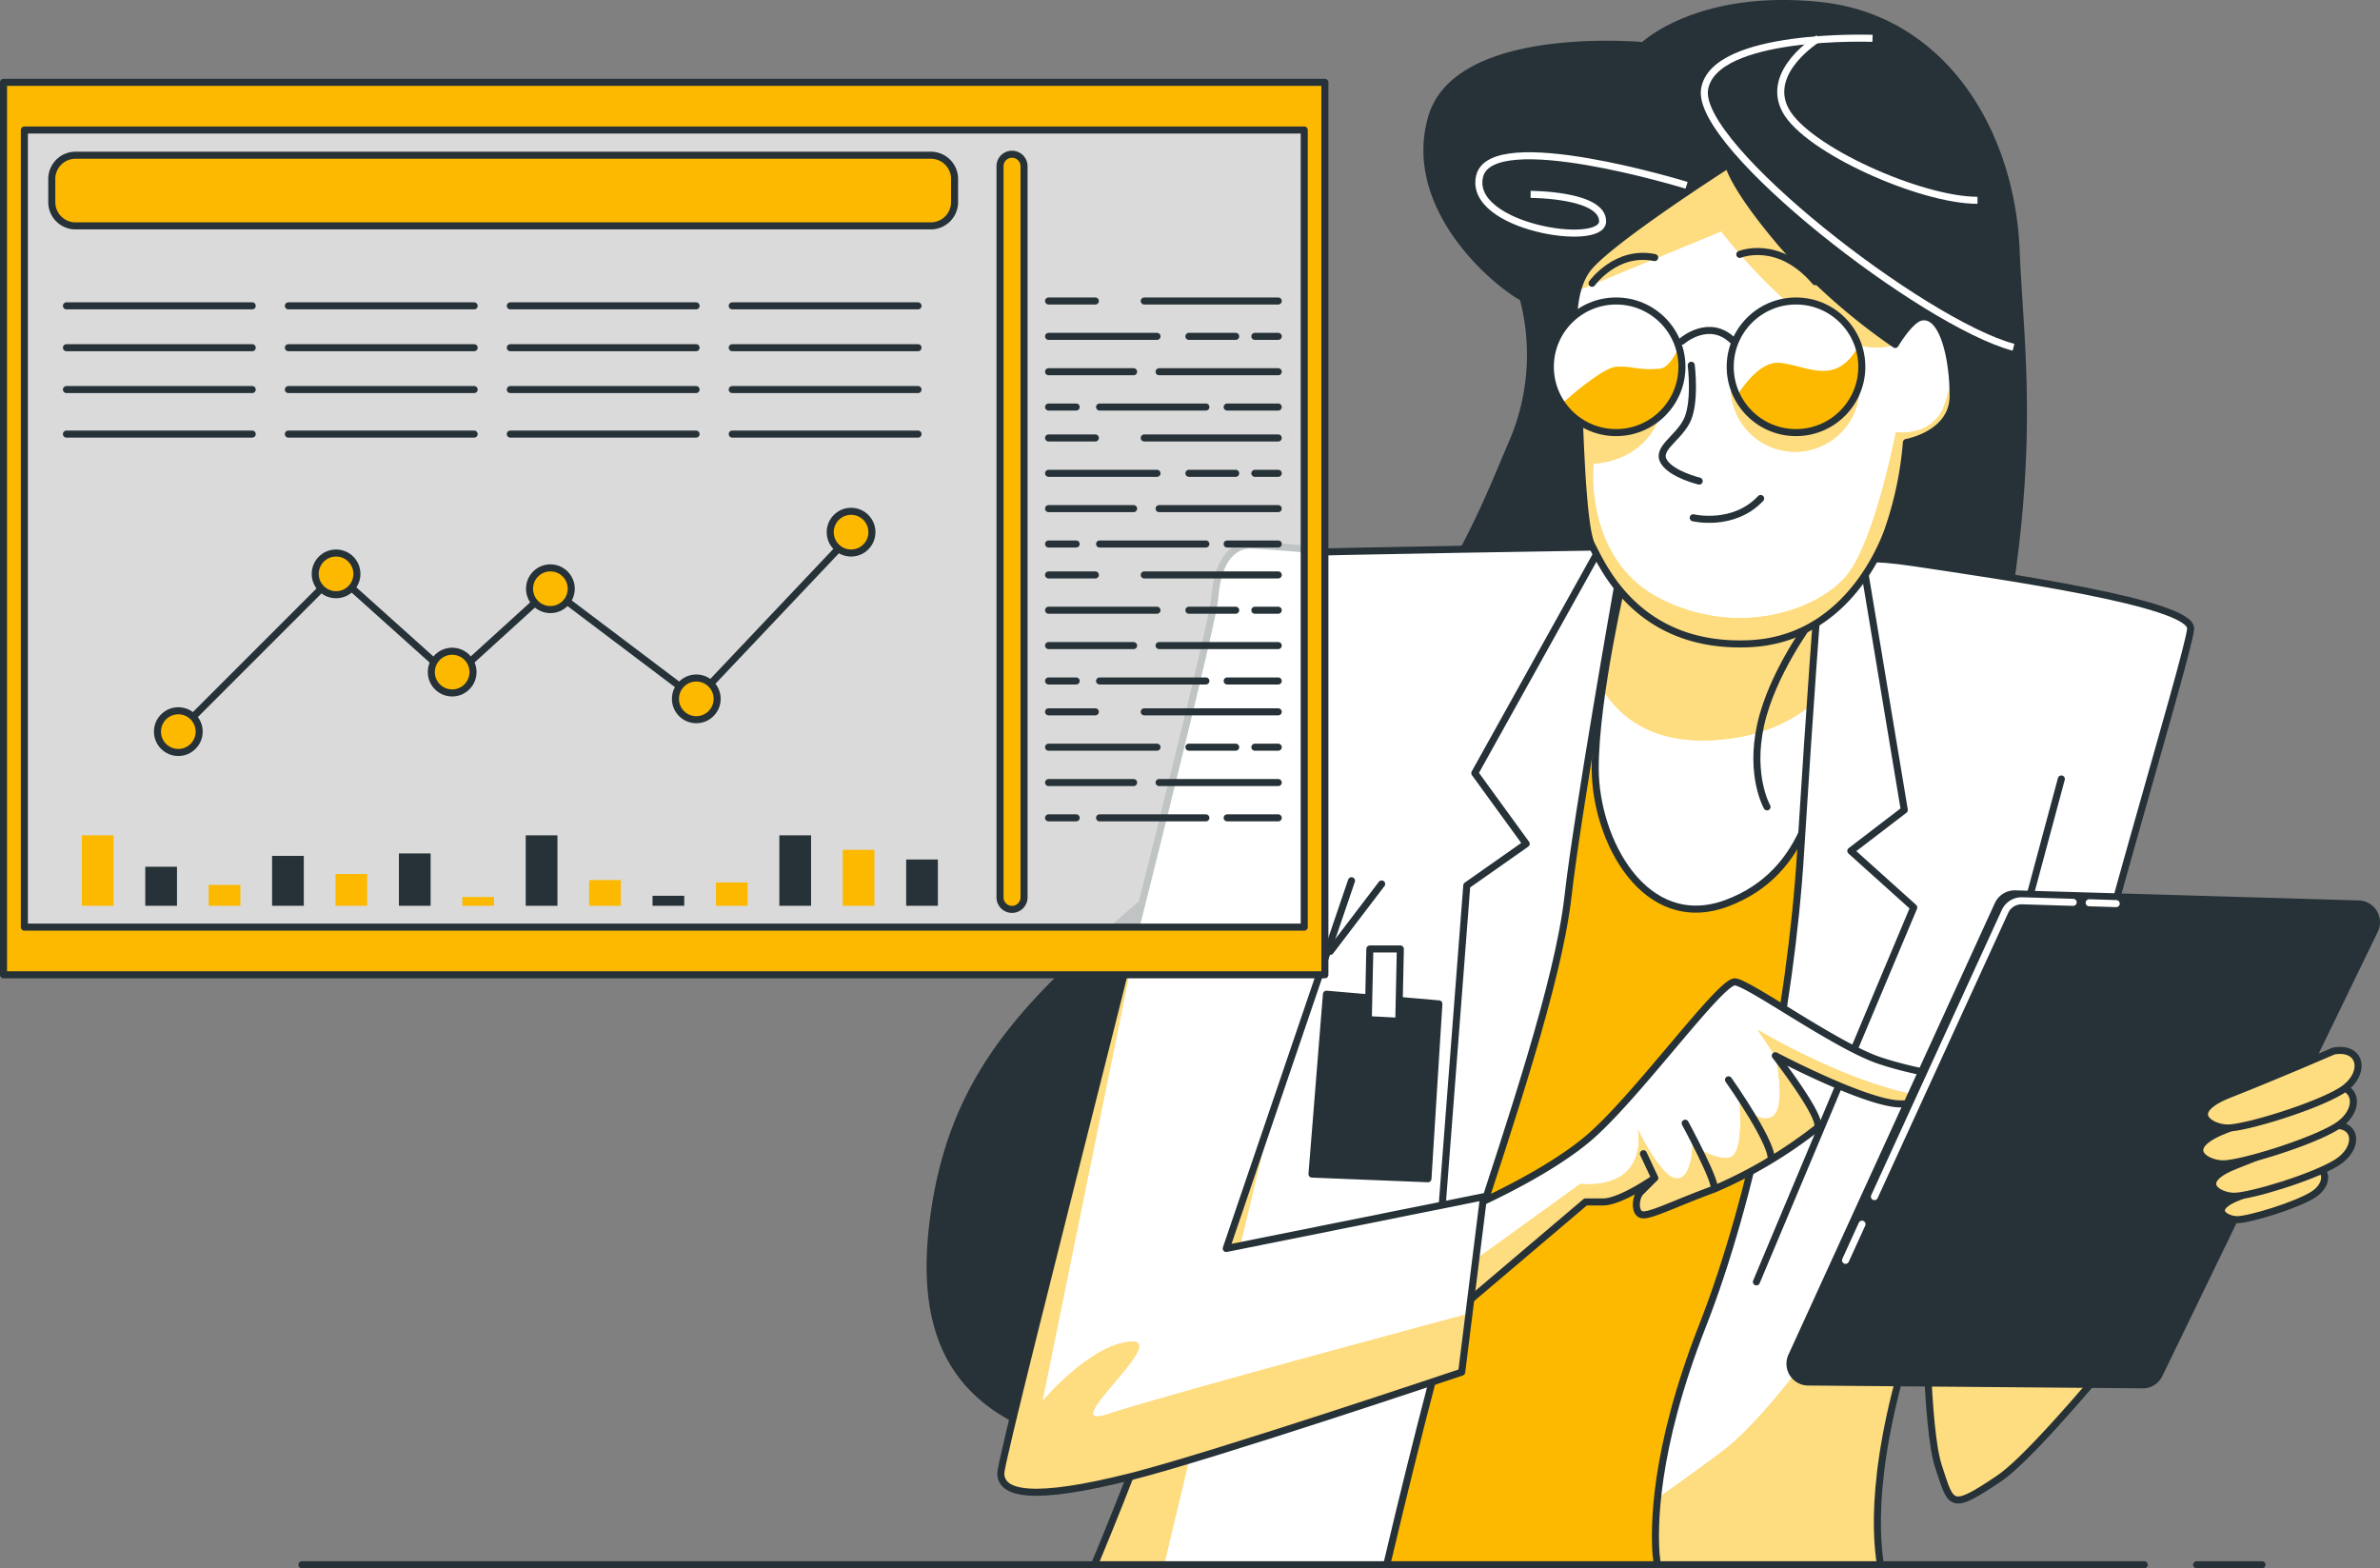 <?xml version="1.0" encoding="UTF-8"?> <svg xmlns="http://www.w3.org/2000/svg" xmlns:xlink="http://www.w3.org/1999/xlink" viewBox="0 0 337.81 222.59"><rect x="0" y="0" width="337.81" height="222.59" fill="#808080" stroke="none"/><defs><clipPath id="a" transform="translate(-103.95 -159.41)"><path d="M334.48,240.88s-4.11,17.32-4.11,27.57,7.07,23.48,18.69,19.15S362.51,271,362.51,263s-0.45-18.91-.45-18.91-5.7,4.56-14.59,1.59S334.48,240.88,334.48,240.88Z" fill="none"></path></clipPath><clipPath id="b" transform="translate(-103.95 -159.41)"><path d="M339,379.91c-0.23-3.42-.46-14.36,6.61-32.36s12.53-44.91,13.9-67S362,244.08,362,244.08c0-4.11,1.59-6.61,13.67-4.79s39.43,5.7,39.21,9.35-16,54.7-17.78,68.15-1.37,18.91,5.47,15.49S419,323.16,419,323.16v10.25s-24.16,31-31.23,35.79-6.84,3.87-8.66-1.6-1.82-24.38-1.82-24.38c-7.69,21.08-7.28,33.14-6.43,38.28H339.15C339.12,381,339.08,380.52,339,379.91Zm48.53-76.44,9-33.5M259.29,381.5h41.49c1.36-5.77,7.62-32.13,12.27-46.49,5.24-16.18,12.08-36.24,13.45-48.32s7.07-44.22,7.07-44.22c0.91-6.15,0-5.47,0-5.47s-43.77.68-47,.91-1.82,22.11-1.82,53.34C284.79,319.94,262.86,373,259.29,381.5Zm33.48-87.06,7.29-9.57" fill="none"></path></clipPath><clipPath id="c" transform="translate(-103.95 -159.41)"><path d="M310.77,331.59s11.63-4.79,18.46-10.48,18.92-22.57,21-22.34,14.36,9.12,20.52,11.17,10.71,2,10.48,3.42-2.73,2.73-7.52,2.73-17.78-6.84-17.78-6.84,7.07,9.12,5.93,10.26a65.2,65.2,0,0,1-14.59,8.66c-5.47,2-9.12,3.88-10.26,3.65s-0.91-2.51-.22-3.19l2-2S334,330,331.51,330H329l-19.6,16.63Z" fill="none"></path></clipPath><clipPath id="d" transform="translate(-103.95 -159.41)"><path d="M290.72,237.46s-7.53-.69-9.35-0.69-4.56,1.37-5,7.52S246,365.55,246,368.51s4.53,4,18.53.46c11.81-3,46.89-14.81,46.89-14.81l3.1-24.89L278,336.61l17.78-52.2" fill="none"></path></clipPath><clipPath id="e" transform="translate(-103.95 -159.41)"><path d="M431.66,325.17s-5.67,2.45-10,4.13-1.84,3.22-.15,3.22,8.27-2,10.72-3.52S434.41,324.71,431.66,325.17Z" fill="none"></path></clipPath><clipPath id="f" transform="translate(-103.95 -159.41)"><path d="M434.79,319.22s-7.7,3.33-13.53,5.61-2.49,4.37-.2,4.37,11.23-2.7,14.56-4.78S438.53,318.59,434.79,319.22Z" fill="none"></path></clipPath><clipPath id="g" transform="translate(-103.95 -159.41)"><path d="M434.56,313.66s-8.44,3.64-14.82,6.15-2.73,4.79-.23,4.79,12.31-3,16-5.25S438.66,313,434.56,313.66Z" fill="none"></path></clipPath><clipPath id="h" transform="translate(-103.95 -159.41)"><path d="M435.22,308.57s-8.43,3.65-14.81,6.15-2.74,4.79-.23,4.79,12.31-3,16-5.24S439.32,307.89,435.22,308.57Z" fill="none"></path></clipPath><clipPath id="i" transform="translate(-103.95 -159.41)"><path d="M349.29,182.75s-16.41,10.49-19.83,14.59-1.82,12.77-1.59,15.5,0.45,21,2,23.93,6.49,14.72,22.41,14c11.47-.53,17.25-9.87,19.53-15.8a50.17,50.17,0,0,0,2.73-12.76s6.63-1.15,6.63-6.62-1.48-11.85-4.58-11.16c-1.57.35-3.64,3.87-3.64,3.87a87.66,87.66,0,0,1-16-14.13C349.75,185.72,349.29,182.75,349.29,182.75Z" fill="none"></path></clipPath><clipPath id="j" transform="translate(-103.95 -159.41)"><circle cx="333.34" cy="211.47" r="9.34" fill="none"></circle></clipPath><clipPath id="k" transform="translate(-103.95 -159.41)"><circle cx="358.87" cy="211.47" r="9.34" fill="none"></circle></clipPath></defs><title>publish report</title><path d="M337.21,165.89s-26.44-2.51-30.08,10.25,9.11,23.48,13,25.53a31.52,31.52,0,0,1-1.6,20.74C313.74,233.58,308,250,283,272.79s-42.17,32.13-46.27,57.66,8.2,35.56,41.93,35.79S367.3,326.58,381,279.17s9.8-67,9.12-84.11S379.61,162,362.28,160.19,337.21,165.89,337.21,165.89Z" transform="translate(-103.95 -159.41)" fill="#263238" stroke="#263238" stroke-linecap="round" stroke-linejoin="round"></path><path d="M343.34,185.71s-27.67-8.51-29.38-1.28,17.46,10.22,17.46,6.39S321.2,187,321.2,187" transform="translate(-103.95 -159.41)" fill="none" stroke="#fff" stroke-miterlimit="10"></path><path d="M369.73,164.85s-22.56-.85-23.84,7.24,31.08,33.2,43.85,36.61" transform="translate(-103.95 -159.41)" fill="none" stroke="#fff" stroke-miterlimit="10"></path><path d="M362.07,164.85s-7.66,4.68-4.68,10.22,19.15,12.77,27.24,12.77" transform="translate(-103.95 -159.41)" fill="none" stroke="#fff" stroke-miterlimit="10"></path><path d="M327.47,238.36a236.45,236.45,0,0,1,27.55,0c14.67,0.9,19.76,6.59,19.76,6.59s-22.16,90.13-24.26,106.9-2.39,29.65-2.39,29.65H293s13.47-57.5,18.86-85.34S327.47,238.36,327.47,238.36Z" transform="translate(-103.95 -159.41)" fill="#fcb900" stroke="#263238" stroke-linecap="round" stroke-linejoin="round"></path><path d="M334.48,240.88s-4.11,17.32-4.11,27.57,7.07,23.48,18.69,19.15S362.51,271,362.51,263s-0.45-18.91-.45-18.91-5.7,4.56-14.59,1.59S334.48,240.88,334.48,240.88Z" transform="translate(-103.95 -159.41)" fill="#fff"></path><g clip-path="url(#a)"><path d="M362.47,258.2c-0.12-7-.41-14.13-0.41-14.13s-5.7,4.56-14.59,1.59-13-4.78-13-4.78-1.89,8-3.11,16.3c2.58,4.19,7.25,7.76,15.78,7.28C354,264.07,358.9,261.64,362.47,258.2Z" transform="translate(-103.95 -159.41)" fill="#fcb900"></path><path d="M362.47,258.2c-0.12-7-.41-14.13-0.41-14.13s-5.7,4.56-14.59,1.59-13-4.78-13-4.78-1.89,8-3.11,16.3c2.58,4.19,7.25,7.76,15.78,7.28C354,264.07,358.9,261.64,362.47,258.2Z" transform="translate(-103.95 -159.41)" fill="#fff" opacity="0.5" style="isolation:isolate"></path></g><path d="M334.48,240.88s-4.11,17.32-4.11,27.57,7.07,23.48,18.69,19.15S362.51,271,362.51,263s-0.45-18.91-.45-18.91-5.7,4.56-14.59,1.59S334.48,240.88,334.48,240.88Z" transform="translate(-103.95 -159.41)" fill="none" stroke="#263238" stroke-linecap="round" stroke-linejoin="round"></path><path d="M360.92,247.71s-5.47,7.3-7.07,14.59,0.91,11.63.91,11.63" transform="translate(-103.95 -159.41)" fill="none" stroke="#263238" stroke-linecap="round" stroke-linejoin="round"></path><path d="M339,379.91c-0.23-3.42-.46-14.36,6.61-32.36s12.53-44.91,13.9-67S362,244.08,362,244.08c0-4.11,1.59-6.61,13.67-4.79s39.43,5.7,39.21,9.35-16,54.7-17.78,68.15-1.37,18.91,5.47,15.49S419,323.16,419,323.16v10.25s-24.16,31-31.23,35.79-6.84,3.87-8.66-1.6-1.82-24.38-1.82-24.38c-7.69,21.08-7.28,33.14-6.43,38.28H339.15C339.12,381,339.08,380.52,339,379.91Zm48.53-76.44,9-33.5M259.29,381.5h41.49c1.36-5.77,7.62-32.13,12.27-46.49,5.24-16.18,12.08-36.24,13.45-48.32s7.07-44.22,7.07-44.22c0.91-6.15,0-5.47,0-5.47s-43.77.68-47,.91-1.82,22.11-1.82,53.34C284.79,319.94,262.86,373,259.29,381.5Zm33.48-87.06,7.29-9.57" transform="translate(-103.95 -159.41)" fill="#fff"></path><g clip-path="url(#b)"><path d="M397.16,316.78c0.35-2.6,1.22-6.59,2.39-11.37l-8.35-1.57s-28.57,50.9-42.86,61.62c-3.2,2.4-6.31,4.58-9.09,6.62a45.61,45.61,0,0,0-.21,7.83c0,0.61.08,1.12,0.11,1.59H370.9c-0.85-5.14-1.26-17.2,6.43-38.28,0,0,0,18.91,1.82,24.38s1.6,6.39,8.66,1.6S419,333.41,419,333.41V323.16s-9.57,5.7-16.41,9.11S395.33,330.22,397.16,316.78Z" transform="translate(-103.95 -159.41)" fill="#fcb900"></path><path d="M287.17,306.07l-6.56,13.12c-6.55,26.71-18.74,56.2-21.32,62.31h9.88Z" transform="translate(-103.95 -159.41)" fill="#fcb900"></path><path d="M397.16,316.78c0.35-2.6,1.22-6.59,2.39-11.37l-8.35-1.57s-28.57,50.9-42.86,61.62c-3.2,2.4-6.31,4.58-9.09,6.62a45.61,45.61,0,0,0-.21,7.83c0,0.61.08,1.12,0.11,1.59H370.9c-0.85-5.14-1.26-17.2,6.43-38.28,0,0,0,18.91,1.82,24.38s1.6,6.39,8.66,1.6S419,333.41,419,333.41V323.16s-9.57,5.7-16.41,9.11S395.33,330.22,397.16,316.78Z" transform="translate(-103.95 -159.41)" fill="#fff" opacity="0.5" style="isolation:isolate"></path><path d="M287.17,306.07l-6.56,13.12c-6.55,26.71-18.74,56.2-21.32,62.31h9.88Z" transform="translate(-103.95 -159.41)" fill="#fff" opacity="0.5" style="isolation:isolate"></path></g><path d="M339,379.91c-0.23-3.42-.46-14.36,6.61-32.36s12.53-44.91,13.9-67S362,244.08,362,244.08c0-4.11,1.59-6.61,13.67-4.79s39.43,5.7,39.21,9.35-16,54.7-17.78,68.15-1.37,18.91,5.47,15.49S419,323.16,419,323.16v10.25s-24.16,31-31.23,35.79-6.84,3.87-8.66-1.6-1.82-24.38-1.82-24.38c-7.69,21.08-7.28,33.14-6.43,38.28H339.15C339.12,381,339.08,380.52,339,379.91Zm48.53-76.44,9-33.5M259.29,381.5h41.49c1.36-5.77,7.62-32.13,12.27-46.49,5.24-16.18,12.08-36.24,13.45-48.32s7.07-44.22,7.07-44.22c0.91-6.15,0-5.47,0-5.47s-43.77.68-47,.91-1.82,22.11-1.82,53.34C284.79,319.94,262.86,373,259.29,381.5Zm33.48-87.06,7.29-9.57" transform="translate(-103.95 -159.41)" fill="none" stroke="#263238" stroke-linecap="round" stroke-linejoin="round"></path><polyline points="227.34 77.36 209.33 109.73 216.62 119.76 208.19 125.68 203.18 190.87" fill="none" stroke="#263238" stroke-linecap="round" stroke-linejoin="round"></polyline><polyline points="264.76 81.71 270.29 114.96 262.7 120.77 271.63 128.8 249.3 181.94" fill="none" stroke="#263238" stroke-linecap="round" stroke-linejoin="round"></polyline><path d="M310.77,331.59s11.63-4.79,18.46-10.48,18.92-22.57,21-22.34,14.36,9.12,20.52,11.17,10.71,2,10.48,3.42-2.73,2.73-7.52,2.73-17.78-6.84-17.78-6.84,7.07,9.12,5.93,10.26a65.2,65.2,0,0,1-14.59,8.66c-5.47,2-9.12,3.88-10.26,3.65s-0.91-2.51-.22-3.19l2-2S334,330,331.51,330H329l-19.6,16.63Z" transform="translate(-103.95 -159.41)" fill="#fff"></path><g clip-path="url(#c)"><path d="M379.2,315.21H379c-10.75-.74-25.56-9.63-25.56-9.63l2.46,3.69s13,6.84,17.78,6.84A14.55,14.55,0,0,0,379.2,315.21Z" transform="translate(-103.95 -159.41)" fill="#fcb900"></path><path d="M355.66,317.78c-1.85,1.49-4.81-1.85-4.81-1.85s0.74,7.41-1.48,7.78-5.19-1.85-5.19-1.85,0,4.81-2.22,4.81-5.55-7-5.55-7,0.8,3.52-1.49,5.92-6.66,1.85-6.66,1.85L310.85,340l-1,1.16-0.49,5.46L329,330h2.5c2.51,0,7.3-3.42,7.3-3.42l-2,2c-0.69.68-.92,3,0.22,3.19s4.79-1.6,10.26-3.65a65.2,65.2,0,0,0,14.59-8.66c1.14-1.14-5.93-10.26-5.93-10.26S357.51,316.3,355.66,317.78Z" transform="translate(-103.95 -159.41)" fill="#fcb900"></path><g opacity="0.5"><path d="M379.2,315.21H379c-10.75-.74-25.56-9.63-25.56-9.63l2.46,3.69s13,6.84,17.78,6.84A14.55,14.55,0,0,0,379.2,315.21Z" transform="translate(-103.95 -159.41)" fill="#fff"></path><path d="M355.66,317.78c-1.85,1.49-4.81-1.85-4.81-1.85s0.74,7.41-1.48,7.78-5.19-1.85-5.19-1.85,0,4.81-2.22,4.81-5.55-7-5.55-7,0.8,3.52-1.49,5.92-6.66,1.85-6.66,1.85L310.85,340l-1,1.16-0.49,5.46L329,330h2.5c2.51,0,7.3-3.42,7.3-3.42l-2,2c-0.69.68-.92,3,0.22,3.19s4.79-1.6,10.26-3.65a65.2,65.2,0,0,0,14.59-8.66c1.14-1.14-5.93-10.26-5.93-10.26S357.51,316.3,355.66,317.78Z" transform="translate(-103.95 -159.41)" fill="#fff"></path></g><line x1="234.86" y1="167.17" x2="233.26" y2="163.75" fill="none" stroke="#263238" stroke-linecap="round" stroke-linejoin="round"></line><path d="M343.14,318.83s4.56,8.43,4.1,9.34" transform="translate(-103.95 -159.41)" fill="none" stroke="#263238" stroke-linecap="round" stroke-linejoin="round"></path><path d="M349.29,312.67s7.07,10,5.93,11.63" transform="translate(-103.95 -159.41)" fill="none" stroke="#263238" stroke-linecap="round" stroke-linejoin="round"></path></g><path d="M310.77,331.59s11.63-4.79,18.46-10.48,18.92-22.57,21-22.34,14.36,9.12,20.52,11.17,10.71,2,10.48,3.42-2.73,2.73-7.52,2.73-17.78-6.84-17.78-6.84,7.07,9.12,5.93,10.26a65.2,65.2,0,0,1-14.59,8.66c-5.47,2-9.12,3.88-10.26,3.65s-0.91-2.51-.22-3.19l2-2S334,330,331.51,330H329l-19.6,16.63Z" transform="translate(-103.95 -159.41)" fill="none" stroke="#263238" stroke-linecap="round" stroke-linejoin="round"></path><path d="M290.72,237.46s-7.53-.69-9.35-0.69-4.56,1.37-5,7.52S246,365.55,246,368.51s4.53,4,18.53.46c11.81-3,46.89-14.81,46.89-14.81l3.1-24.89L278,336.61l17.78-52.2" transform="translate(-103.95 -159.41)" fill="#fff"></path><g clip-path="url(#d)"><path d="M312.49,345.85c-2.58.69-43.44,11.66-51.22,14.25-8,2.68,8.93-10.72,3.13-10.27s-12.51,8.48-12.51,8.48l15.54-76.26C258.49,318,246,366.6,246,368.51c0,3,4.53,4,18.53.46,11.81-3,46.89-14.81,46.89-14.81Z" transform="translate(-103.95 -159.41)" fill="#fcb900"></path><path d="M312.49,345.85c-2.58.69-43.44,11.66-51.22,14.25-8,2.68,8.93-10.72,3.13-10.27s-12.51,8.48-12.51,8.48l15.54-76.26C258.49,318,246,366.6,246,368.51c0,3,4.53,4,18.53.46,11.81-3,46.89-14.81,46.89-14.81Z" transform="translate(-103.95 -159.41)" fill="#fff" opacity="0.5" style="isolation:isolate"></path></g><path d="M290.72,237.46s-7.53-.69-9.35-0.69-4.56,1.37-5,7.52S246,365.55,246,368.51s4.53,4,18.53.46c11.81-3,46.89-14.81,46.89-14.81l3.1-24.89L278,336.61l17.78-52.2" transform="translate(-103.95 -159.41)" fill="none" stroke="#263238" stroke-linecap="round" stroke-linejoin="round"></path><polygon points="188.27 141.11 186.22 166.64 202.68 167.3 204.23 142.48 188.27 141.11" fill="#263238" stroke="#263238" stroke-linecap="round" stroke-linejoin="round"></polygon><polygon points="194.43 134.69 194.21 144.72 198.54 144.95 198.76 134.69 194.43 134.69" fill="#fff" stroke="#263238" stroke-linecap="round" stroke-linejoin="round"></polygon><path d="M387.55,287.79l-29.3,64.1a2.59,2.59,0,0,0,2.33,3.67l47.48,0.4a2.58,2.58,0,0,0,2.35-1.45L441,291.43a2.59,2.59,0,0,0-2.26-3.72L390,286.28A2.61,2.61,0,0,0,387.55,287.79Z" transform="translate(-103.95 -159.41)" fill="#263238" stroke="#263238" stroke-linecap="round" stroke-linejoin="round"></path><line x1="264.29" y1="173.75" x2="261.95" y2="178.88" fill="none" stroke="#fff" stroke-linecap="round" stroke-linejoin="round"></line><path d="M398.21,287.48l-7.25-.22a2.6,2.6,0,0,0-2.43,1.52L370,329.25" transform="translate(-103.95 -159.41)" fill="none" stroke="#fff" stroke-linecap="round" stroke-linejoin="round"></path><line x1="300.37" y1="128.25" x2="296.53" y2="128.13" fill="none" stroke="#fff" stroke-linecap="round" stroke-linejoin="round"></line><path d="M431.66,325.17s-5.67,2.45-10,4.13-1.84,3.22-.15,3.22,8.27-2,10.72-3.52S434.41,324.71,431.66,325.17Z" transform="translate(-103.95 -159.41)" fill="#fcb900"></path><g clip-path="url(#e)"><path d="M431.66,325.17s-5.67,2.45-10,4.13-1.84,3.22-.15,3.22,8.27-2,10.72-3.52S434.41,324.71,431.66,325.17Z" transform="translate(-103.95 -159.41)" fill="#fff" opacity="0.5" style="isolation:isolate"></path></g><path d="M431.66,325.17s-5.67,2.45-10,4.13-1.84,3.22-.15,3.22,8.27-2,10.72-3.52S434.41,324.71,431.66,325.17Z" transform="translate(-103.95 -159.41)" fill="none" stroke="#263238" stroke-linecap="round" stroke-linejoin="round"></path><path d="M434.79,319.22s-7.7,3.33-13.53,5.61-2.49,4.37-.2,4.37,11.23-2.7,14.56-4.78S438.53,318.59,434.79,319.22Z" transform="translate(-103.95 -159.41)" fill="#fcb900"></path><g clip-path="url(#f)"><path d="M434.79,319.22s-7.7,3.33-13.53,5.61-2.49,4.37-.2,4.37,11.23-2.7,14.56-4.78S438.53,318.59,434.79,319.22Z" transform="translate(-103.95 -159.41)" fill="#fff" opacity="0.5" style="isolation:isolate"></path></g><path d="M434.79,319.22s-7.7,3.33-13.53,5.61-2.49,4.37-.2,4.37,11.23-2.7,14.56-4.78S438.53,318.59,434.79,319.22Z" transform="translate(-103.95 -159.41)" fill="none" stroke="#263238" stroke-linecap="round" stroke-linejoin="round"></path><path d="M434.56,313.66s-8.44,3.64-14.82,6.15-2.73,4.79-.23,4.79,12.31-3,16-5.25S438.66,313,434.56,313.66Z" transform="translate(-103.95 -159.41)" fill="#fcb900"></path><g clip-path="url(#g)"><path d="M434.56,313.66s-8.44,3.64-14.82,6.15-2.73,4.79-.23,4.79,12.31-3,16-5.25S438.66,313,434.56,313.66Z" transform="translate(-103.95 -159.41)" fill="#fff" opacity="0.5" style="isolation:isolate"></path></g><path d="M434.56,313.66s-8.44,3.64-14.82,6.15-2.73,4.79-.23,4.79,12.31-3,16-5.25S438.66,313,434.56,313.66Z" transform="translate(-103.95 -159.41)" fill="none" stroke="#263238" stroke-linecap="round" stroke-linejoin="round"></path><path d="M435.22,308.57s-8.43,3.65-14.81,6.15-2.74,4.79-.23,4.79,12.31-3,16-5.24S439.32,307.89,435.22,308.57Z" transform="translate(-103.95 -159.41)" fill="#fcb900"></path><g clip-path="url(#h)"><path d="M435.22,308.57s-8.43,3.65-14.81,6.15-2.74,4.79-.23,4.79,12.31-3,16-5.24S439.32,307.89,435.22,308.57Z" transform="translate(-103.95 -159.41)" fill="#fff" opacity="0.5" style="isolation:isolate"></path></g><path d="M435.22,308.57s-8.43,3.65-14.81,6.15-2.74,4.79-.23,4.79,12.31-3,16-5.24S439.32,307.89,435.22,308.57Z" transform="translate(-103.95 -159.41)" fill="none" stroke="#263238" stroke-linecap="round" stroke-linejoin="round"></path><path d="M349.29,182.75s-16.41,10.49-19.83,14.59-1.82,12.77-1.59,15.5,0.45,21,2,23.93,6.49,14.72,22.41,14c11.47-.53,17.25-9.87,19.53-15.8a50.17,50.17,0,0,0,2.73-12.76s6.63-1.15,6.63-6.62-1.48-11.85-4.58-11.16c-1.57.35-3.64,3.87-3.64,3.87a87.66,87.66,0,0,1-16-14.13C349.75,185.72,349.29,182.75,349.29,182.75Z" transform="translate(-103.95 -159.41)" fill="#fff"></path><g clip-path="url(#i)"><path d="M348.26,192.24s15,19.86,24.74,16a87.66,87.66,0,0,1-16-14.13c-7.29-8.43-7.75-11.4-7.75-11.4s-16.41,10.49-19.83,14.59a8.63,8.63,0,0,0-1.61,3.38Z" transform="translate(-103.95 -159.41)" fill="#fcb900"></path><path d="M381,212.22a18,18,0,0,1-1.29,5.2c-1.86,4.08-6.67,3.34-6.67,3.34s-3,15.55-7,20.36-15.18,8.89-26.29,3.34-9.63-19.26-9.63-19.26,6.67,0,9.26-6.3-0.74-9.26-7.41-8.88a6.67,6.67,0,0,0-4.21,1.71c0,0.43.09,0.81,0.12,1.11,0.23,2.74.45,21,2,23.93s6.49,14.72,22.41,14c11.47-.53,17.25-9.87,19.53-15.8a50.17,50.17,0,0,0,2.73-12.76s6.63-1.15,6.63-6.62A31.49,31.49,0,0,0,381,212.22Z" transform="translate(-103.95 -159.41)" fill="#fcb900"></path><path d="M381,212.22a18,18,0,0,1-1.29,5.2c-1.86,4.08-6.67,3.34-6.67,3.34s-3,15.55-7,20.36-15.18,8.89-26.29,3.34-9.63-19.26-9.63-19.26,6.67,0,9.26-6.3-0.74-9.26-7.41-8.88a6.67,6.67,0,0,0-4.21,1.71c0,0.43.09,0.81,0.12,1.11,0.23,2.74.45,21,2,23.93s6.49,14.72,22.41,14c11.47-.53,17.25-9.87,19.53-15.8a50.17,50.17,0,0,0,2.73-12.76s6.63-1.15,6.63-6.62A31.49,31.49,0,0,0,381,212.22Z" transform="translate(-103.95 -159.41)" fill="#fff" opacity="0.5" style="isolation:isolate"></path><circle cx="358.74" cy="214.39" r="9.14" transform="translate(-158.82 -4.87) rotate(-22.63)" fill="#fcb900"></circle><circle cx="358.74" cy="214.39" r="9.14" transform="translate(-158.82 -4.87) rotate(-22.63)" fill="#fff" opacity="0.5" style="isolation:isolate"></circle><path d="M348.26,192.24s15,19.86,24.74,16a87.66,87.66,0,0,1-16-14.13c-7.29-8.43-7.75-11.4-7.75-11.4s-16.41,10.49-19.83,14.59a8.63,8.63,0,0,0-1.61,3.38Z" transform="translate(-103.95 -159.41)" fill="#fff" opacity="0.5" style="isolation:isolate"></path></g><path d="M349.29,182.75s-16.41,10.49-19.83,14.59-1.82,12.77-1.59,15.5,0.45,21,2,23.93,6.49,14.72,22.41,14c11.47-.53,17.25-9.87,19.53-15.8a50.17,50.17,0,0,0,2.73-12.76s6.63-1.15,6.63-6.62-1.48-11.85-4.58-11.16c-1.57.35-3.64,3.87-3.64,3.87a87.66,87.66,0,0,1-16-14.13C349.75,185.72,349.29,182.75,349.29,182.75Z" transform="translate(-103.95 -159.41)" fill="none" stroke="#263238" stroke-linecap="round" stroke-linejoin="round"></path><circle cx="229.39" cy="52.06" r="9.34" fill="#fff"></circle><g clip-path="url(#j)"><path d="M325.61,216.73a9.35,9.35,0,0,0,16.64-8.07c-0.78,1.71-1.71,3-2.72,3.08-3.16.27-3.75-.41-6.19-0.27C331.76,211.57,328,214.59,325.61,216.73Z" transform="translate(-103.95 -159.41)" fill="#fcb900"></path></g><circle cx="229.39" cy="52.06" r="9.34" fill="none" stroke="#263238" stroke-linecap="round" stroke-linejoin="round"></circle><circle cx="254.92" cy="52.06" r="9.34" fill="#fff"></circle><g clip-path="url(#k)"><path d="M358.87,220.82a9.35,9.35,0,0,0,9.34-9.35,9.18,9.18,0,0,0-.48-2.93c-3.24,5.79-7.19,2.77-11.15,2.37-2.38-.24-4.62,2.38-6.1,4.67A9.34,9.34,0,0,0,358.87,220.82Z" transform="translate(-103.95 -159.41)" fill="#fcb900"></path></g><circle cx="254.92" cy="52.06" r="9.34" fill="none" stroke="#263238" stroke-linecap="round" stroke-linejoin="round"></circle><path d="M342.68,207.83s3.88-3.42,7.3,0" transform="translate(-103.95 -159.41)" fill="none" stroke="#263238" stroke-linecap="round" stroke-linejoin="round"></path><path d="M329.92,199.62s3.42-4.79,8.89-3.65" transform="translate(-103.95 -159.41)" fill="none" stroke="#263238" stroke-linecap="round" stroke-linejoin="round"></path><path d="M350.89,195.52s5.47-2.28,10.71,3.87" transform="translate(-103.95 -159.41)" fill="none" stroke="#263238" stroke-linecap="round" stroke-linejoin="round"></path><path d="M344,211.25s0.68,5.47-.68,8-4.33,3.88-3.19,5.7,5,2.74,5,2.74" transform="translate(-103.95 -159.41)" fill="none" stroke="#263238" stroke-linecap="round" stroke-linejoin="round"></path><path d="M344.28,232.9s5.7,1.37,9.57-2.74" transform="translate(-103.95 -159.41)" fill="none" stroke="#263238" stroke-linecap="round" stroke-linejoin="round"></path><line x1="304.35" y1="222.09" x2="42.85" y2="222.09" fill="none" stroke="#263238" stroke-linecap="round" stroke-linejoin="round"></line><line x1="321.06" y1="222.09" x2="311.78" y2="222.09" fill="none" stroke="#263238" stroke-linecap="round" stroke-linejoin="round"></line><rect x="3.46" y="18.45" width="181.67" height="113.15" fill="#fff" opacity="0.71" style="isolation:isolate"></rect><path d="M104.45,171.1V297.76H292V171.1H104.45ZM289.07,291H107.41V177.86H289.07V291Z" transform="translate(-103.95 -159.41)" fill="#fcb900" stroke="#263238" stroke-linecap="round" stroke-linejoin="round"></path><path d="M114.67,181.44h121.4a3.37,3.37,0,0,1,3.37,3.37v3.28a3.38,3.38,0,0,1-3.38,3.38H114.67a3.37,3.37,0,0,1-3.37-3.37v-3.28a3.37,3.37,0,0,1,3.36-3.38h0Z" transform="translate(-103.95 -159.41)" fill="#fcb900" stroke="#263238" stroke-linecap="round" stroke-linejoin="round"></path><line x1="9.43" y1="43.41" x2="35.8" y2="43.41" fill="none" stroke="#263238" stroke-linecap="round" stroke-linejoin="round"></line><line x1="9.43" y1="49.35" x2="35.8" y2="49.35" fill="none" stroke="#263238" stroke-linecap="round" stroke-linejoin="round"></line><line x1="9.43" y1="55.29" x2="35.8" y2="55.29" fill="none" stroke="#263238" stroke-linecap="round" stroke-linejoin="round"></line><line x1="9.43" y1="61.61" x2="35.8" y2="61.61" fill="none" stroke="#263238" stroke-linecap="round" stroke-linejoin="round"></line><line x1="40.93" y1="43.41" x2="67.3" y2="43.41" fill="none" stroke="#263238" stroke-linecap="round" stroke-linejoin="round"></line><line x1="40.93" y1="49.35" x2="67.3" y2="49.35" fill="none" stroke="#263238" stroke-linecap="round" stroke-linejoin="round"></line><line x1="40.93" y1="55.29" x2="67.3" y2="55.29" fill="none" stroke="#263238" stroke-linecap="round" stroke-linejoin="round"></line><line x1="40.93" y1="61.61" x2="67.3" y2="61.61" fill="none" stroke="#263238" stroke-linecap="round" stroke-linejoin="round"></line><line x1="72.43" y1="43.41" x2="98.8" y2="43.41" fill="none" stroke="#263238" stroke-linecap="round" stroke-linejoin="round"></line><line x1="72.43" y1="49.35" x2="98.8" y2="49.35" fill="none" stroke="#263238" stroke-linecap="round" stroke-linejoin="round"></line><line x1="72.43" y1="55.29" x2="98.8" y2="55.29" fill="none" stroke="#263238" stroke-linecap="round" stroke-linejoin="round"></line><line x1="72.43" y1="61.61" x2="98.8" y2="61.61" fill="none" stroke="#263238" stroke-linecap="round" stroke-linejoin="round"></line><line x1="103.93" y1="43.41" x2="130.3" y2="43.41" fill="none" stroke="#263238" stroke-linecap="round" stroke-linejoin="round"></line><line x1="103.93" y1="49.35" x2="130.3" y2="49.35" fill="none" stroke="#263238" stroke-linecap="round" stroke-linejoin="round"></line><line x1="103.93" y1="55.29" x2="130.3" y2="55.29" fill="none" stroke="#263238" stroke-linecap="round" stroke-linejoin="round"></line><line x1="103.93" y1="61.61" x2="130.3" y2="61.61" fill="none" stroke="#263238" stroke-linecap="round" stroke-linejoin="round"></line><polyline points="25.31 103.84 47.7 81.45 64.18 96.24 78.12 83.56 98.83 99.19 121.22 75.53" fill="none" stroke="#263238" stroke-linecap="round" stroke-linejoin="round"></polyline><circle cx="47.7" cy="81.45" r="2.96" fill="#fcb900" stroke="#263238" stroke-linecap="round" stroke-linejoin="round"></circle><circle cx="78.12" cy="83.56" r="2.96" fill="#fcb900" stroke="#263238" stroke-linecap="round" stroke-linejoin="round"></circle><circle cx="98.83" cy="99.19" r="2.96" fill="#fcb900" stroke="#263238" stroke-linecap="round" stroke-linejoin="round"></circle><circle cx="120.8" cy="75.53" r="2.96" fill="#fcb900" stroke="#263238" stroke-linecap="round" stroke-linejoin="round"></circle><circle cx="25.31" cy="103.84" r="2.96" fill="#fcb900" stroke="#263238" stroke-linecap="round" stroke-linejoin="round"></circle><circle cx="64.18" cy="95.39" r="2.96" fill="#fcb900" stroke="#263238" stroke-linecap="round" stroke-linejoin="round"></circle><path d="M247.59,288.48h0a1.7,1.7,0,0,1-1.7-1.7h0V183a1.7,1.7,0,0,1,1.7-1.7h0a1.71,1.71,0,0,1,1.71,1.7V286.78A1.71,1.71,0,0,1,247.59,288.48Z" transform="translate(-103.95 -159.41)" fill="#fcb900" stroke="#263238" stroke-linecap="round" stroke-linejoin="round"></path><line x1="162.41" y1="42.72" x2="181.43" y2="42.72" fill="none" stroke="#263238" stroke-linecap="round" stroke-linejoin="round"></line><line x1="148.83" y1="42.72" x2="155.47" y2="42.72" fill="none" stroke="#263238" stroke-linecap="round" stroke-linejoin="round"></line><line x1="178.11" y1="47.74" x2="181.43" y2="47.74" fill="none" stroke="#263238" stroke-linecap="round" stroke-linejoin="round"></line><line x1="168.75" y1="47.74" x2="175.39" y2="47.74" fill="none" stroke="#263238" stroke-linecap="round" stroke-linejoin="round"></line><line x1="148.83" y1="47.74" x2="164.22" y2="47.74" fill="none" stroke="#263238" stroke-linecap="round" stroke-linejoin="round"></line><line x1="164.52" y1="52.76" x2="181.43" y2="52.76" fill="none" stroke="#263238" stroke-linecap="round" stroke-linejoin="round"></line><line x1="148.83" y1="52.76" x2="160.9" y2="52.76" fill="none" stroke="#263238" stroke-linecap="round" stroke-linejoin="round"></line><line x1="174.18" y1="57.77" x2="181.43" y2="57.77" fill="none" stroke="#263238" stroke-linecap="round" stroke-linejoin="round"></line><line x1="156.07" y1="57.77" x2="171.16" y2="57.77" fill="none" stroke="#263238" stroke-linecap="round" stroke-linejoin="round"></line><line x1="148.83" y1="57.77" x2="152.75" y2="57.77" fill="none" stroke="#263238" stroke-linecap="round" stroke-linejoin="round"></line><line x1="162.41" y1="62.16" x2="181.43" y2="62.16" fill="none" stroke="#263238" stroke-linecap="round" stroke-linejoin="round"></line><line x1="148.83" y1="62.16" x2="155.47" y2="62.16" fill="none" stroke="#263238" stroke-linecap="round" stroke-linejoin="round"></line><line x1="178.11" y1="67.18" x2="181.43" y2="67.18" fill="none" stroke="#263238" stroke-linecap="round" stroke-linejoin="round"></line><line x1="168.75" y1="67.18" x2="175.39" y2="67.18" fill="none" stroke="#263238" stroke-linecap="round" stroke-linejoin="round"></line><line x1="148.83" y1="67.18" x2="164.22" y2="67.18" fill="none" stroke="#263238" stroke-linecap="round" stroke-linejoin="round"></line><line x1="164.52" y1="72.19" x2="181.43" y2="72.19" fill="none" stroke="#263238" stroke-linecap="round" stroke-linejoin="round"></line><line x1="148.83" y1="72.19" x2="160.9" y2="72.19" fill="none" stroke="#263238" stroke-linecap="round" stroke-linejoin="round"></line><line x1="174.18" y1="77.21" x2="181.43" y2="77.21" fill="none" stroke="#263238" stroke-linecap="round" stroke-linejoin="round"></line><line x1="156.07" y1="77.21" x2="171.16" y2="77.21" fill="none" stroke="#263238" stroke-linecap="round" stroke-linejoin="round"></line><line x1="148.83" y1="77.21" x2="152.75" y2="77.21" fill="none" stroke="#263238" stroke-linecap="round" stroke-linejoin="round"></line><line x1="162.41" y1="81.6" x2="181.43" y2="81.6" fill="none" stroke="#263238" stroke-linecap="round" stroke-linejoin="round"></line><line x1="148.83" y1="81.6" x2="155.47" y2="81.6" fill="none" stroke="#263238" stroke-linecap="round" stroke-linejoin="round"></line><line x1="178.11" y1="86.61" x2="181.43" y2="86.61" fill="none" stroke="#263238" stroke-linecap="round" stroke-linejoin="round"></line><line x1="168.75" y1="86.61" x2="175.39" y2="86.61" fill="none" stroke="#263238" stroke-linecap="round" stroke-linejoin="round"></line><line x1="148.83" y1="86.61" x2="164.22" y2="86.61" fill="none" stroke="#263238" stroke-linecap="round" stroke-linejoin="round"></line><line x1="164.52" y1="91.63" x2="181.43" y2="91.63" fill="none" stroke="#263238" stroke-linecap="round" stroke-linejoin="round"></line><line x1="148.83" y1="91.63" x2="160.9" y2="91.63" fill="none" stroke="#263238" stroke-linecap="round" stroke-linejoin="round"></line><line x1="174.18" y1="96.65" x2="181.43" y2="96.65" fill="none" stroke="#263238" stroke-linecap="round" stroke-linejoin="round"></line><line x1="156.07" y1="96.65" x2="171.16" y2="96.65" fill="none" stroke="#263238" stroke-linecap="round" stroke-linejoin="round"></line><line x1="148.83" y1="96.65" x2="152.75" y2="96.65" fill="none" stroke="#263238" stroke-linecap="round" stroke-linejoin="round"></line><line x1="162.41" y1="101.03" x2="181.43" y2="101.03" fill="none" stroke="#263238" stroke-linecap="round" stroke-linejoin="round"></line><line x1="148.83" y1="101.03" x2="155.47" y2="101.03" fill="none" stroke="#263238" stroke-linecap="round" stroke-linejoin="round"></line><line x1="178.11" y1="106.05" x2="181.43" y2="106.05" fill="none" stroke="#263238" stroke-linecap="round" stroke-linejoin="round"></line><line x1="168.75" y1="106.05" x2="175.39" y2="106.05" fill="none" stroke="#263238" stroke-linecap="round" stroke-linejoin="round"></line><line x1="148.83" y1="106.05" x2="164.22" y2="106.05" fill="none" stroke="#263238" stroke-linecap="round" stroke-linejoin="round"></line><line x1="164.52" y1="111.07" x2="181.43" y2="111.07" fill="none" stroke="#263238" stroke-linecap="round" stroke-linejoin="round"></line><line x1="148.83" y1="111.07" x2="160.9" y2="111.07" fill="none" stroke="#263238" stroke-linecap="round" stroke-linejoin="round"></line><line x1="174.18" y1="116.08" x2="181.43" y2="116.08" fill="none" stroke="#263238" stroke-linecap="round" stroke-linejoin="round"></line><line x1="156.07" y1="116.08" x2="171.16" y2="116.08" fill="none" stroke="#263238" stroke-linecap="round" stroke-linejoin="round"></line><line x1="148.83" y1="116.08" x2="152.75" y2="116.08" fill="none" stroke="#263238" stroke-linecap="round" stroke-linejoin="round"></line><rect x="11.62" y="118.56" width="4.5" height="10" fill="#fcb900"></rect><rect x="20.62" y="123.02" width="4.5" height="5.54" fill="#263238"></rect><rect x="29.62" y="125.6" width="4.5" height="2.96" fill="#fcb900"></rect><rect x="38.62" y="121.48" width="4.5" height="7.08" fill="#263238"></rect><rect x="47.62" y="124.05" width="4.5" height="4.51" fill="#fcb900"></rect><rect x="56.62" y="121.13" width="4.5" height="7.43" fill="#263238"></rect><rect x="65.62" y="127.31" width="4.5" height="1.25" fill="#fcb900"></rect><rect x="74.62" y="118.56" width="4.5" height="10" fill="#263238"></rect><rect x="83.62" y="124.91" width="4.5" height="3.65" fill="#fcb900"></rect><rect x="92.62" y="127.14" width="4.5" height="1.42" fill="#263238"></rect><rect x="101.62" y="125.25" width="4.5" height="3.31" fill="#fcb900"></rect><rect x="110.62" y="118.56" width="4.5" height="10" fill="#263238"></rect><rect x="119.62" y="120.62" width="4.5" height="7.94" fill="#fcb900"></rect><rect x="128.62" y="121.99" width="4.5" height="6.57" fill="#263238"></rect></svg> 